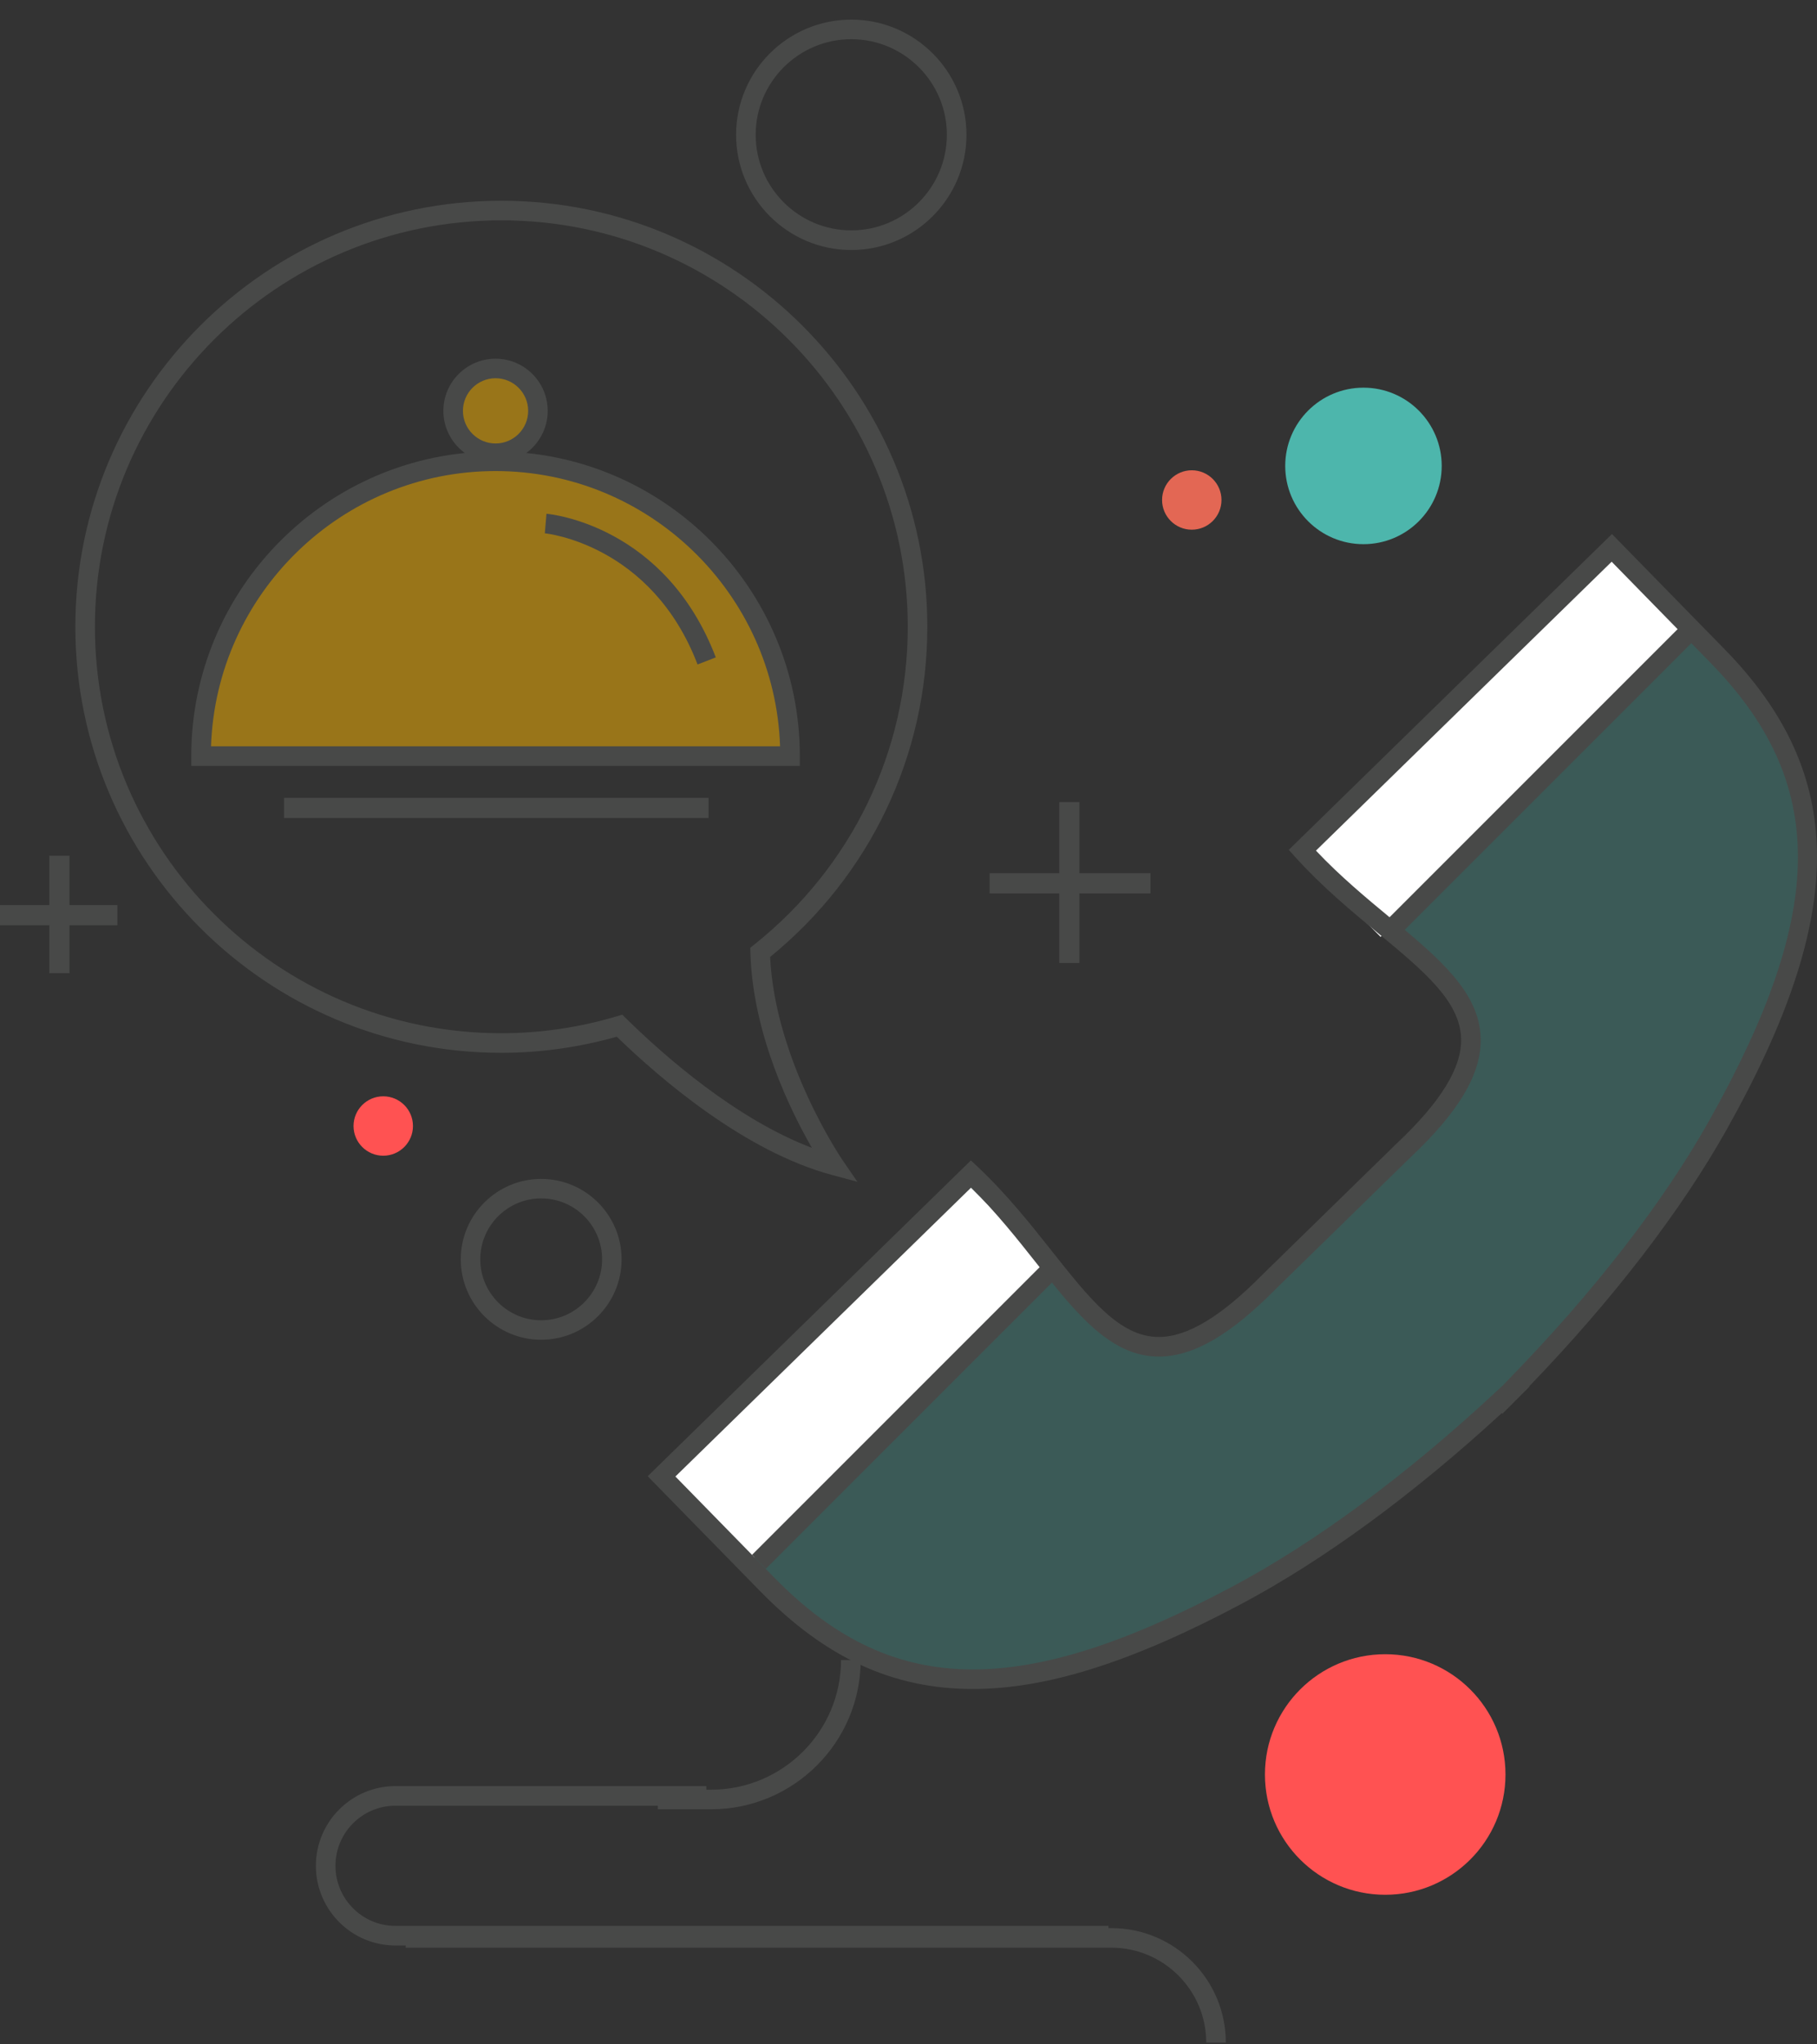<svg width="72" height="81" viewBox="0 0 72 81" fill="none" xmlns="http://www.w3.org/2000/svg">
<rect x="0" y="0" width="72" height="81" fill="#333333" stroke="none"/>
<path fill-rule="evenodd" clip-rule="evenodd" d="M59.55 55.483L59.565 55.498C59.652 55.409 59.738 55.318 59.826 55.228C59.917 55.144 60.008 55.06 60.1 54.975L60.085 54.959C63.232 51.731 66.12 48.135 68.104 44.601C72.726 36.36 72.96 31.008 68.078 26.015L63.892 21.734L51.629 33.719C55.84 38.399 61.864 39.766 55.621 45.635L53.242 47.961L52.706 48.484L50.327 50.809C44.317 56.916 43.087 50.865 38.502 46.55L26.239 58.535L30.427 62.818C35.307 67.809 40.665 67.697 49.01 63.262C52.589 61.361 56.251 58.556 59.55 55.483Z" fill="#4DB6AC" fill-opacity="0.3"/>
<path fill-rule="evenodd" clip-rule="evenodd" d="M29.562 62.04L26.239 58.717L38.189 46.767L41.512 50.09L29.562 62.04Z" fill="white"/>
<path fill-rule="evenodd" clip-rule="evenodd" d="M54.709 37.121L51.388 33.799L63.625 21.561L66.947 24.883L54.709 37.121Z" fill="white"/>
<path fill-rule="evenodd" clip-rule="evenodd" d="M26.763 58.501L30.68 62.505C33.108 64.988 35.611 66.145 38.553 66.145C41.35 66.145 44.608 65.106 48.804 62.878C52.105 61.124 55.721 58.456 59.262 55.16L59.545 54.898L59.546 54.899L59.784 54.65C63.161 51.187 65.913 47.635 67.742 44.376C72.401 36.074 72.411 30.994 67.778 26.259L63.863 22.256L52.146 33.703C53.104 34.72 54.157 35.592 55.095 36.37C56.985 37.935 58.616 39.286 58.673 41.117C58.718 42.525 57.824 44.04 55.864 45.882L50.575 51.05C48.764 52.89 47.283 53.749 45.919 53.749C44 53.749 42.648 52.04 41.081 50.063C40.325 49.107 39.476 48.034 38.48 47.055L26.763 58.501ZM38.553 66.92C38.553 66.92 38.553 66.92 38.553 66.92C35.388 66.92 32.709 65.69 30.125 63.048L25.665 58.49L38.472 45.977L38.744 46.232C39.898 47.318 40.85 48.52 41.69 49.581C43.19 51.476 44.376 52.973 45.919 52.973C47.046 52.973 48.389 52.163 50.027 50.501L55.327 45.323C57.095 43.661 57.934 42.295 57.897 41.142C57.851 39.661 56.416 38.472 54.6 36.967C53.557 36.104 52.377 35.125 51.316 33.948L51.068 33.672L63.875 21.159L68.333 25.717C73.195 30.685 73.22 36.201 68.42 44.755C66.604 47.989 63.905 51.498 60.601 54.923L60.611 54.936L59.533 56.015L59.509 55.989C56.009 59.211 52.44 61.825 49.168 63.562C44.856 65.853 41.482 66.92 38.553 66.92Z" fill="#484948"/>
<path fill-rule="evenodd" clip-rule="evenodd" d="M55.439 37.064L54.89 36.515L66.628 24.777L67.177 25.326L55.439 37.064Z" fill="#484948"/>
<path fill-rule="evenodd" clip-rule="evenodd" d="M30.348 62.155L29.799 61.606L41.422 49.982L41.971 50.531L30.348 62.155Z" fill="#484948"/>
<path fill-rule="evenodd" clip-rule="evenodd" d="M48.574 80.93H47.798C47.798 78.857 46.112 77.17 44.039 77.17H16.077V76.394H44.039C46.54 76.394 48.574 78.428 48.574 80.93Z" fill="#484948"/>
<path fill-rule="evenodd" clip-rule="evenodd" d="M43.923 77.083H15.668C13.931 77.083 12.517 75.667 12.517 73.925C12.517 72.184 13.931 70.767 15.668 70.767H27.988V71.544H15.668C14.358 71.544 13.293 72.612 13.293 73.925C13.293 75.238 14.358 76.306 15.668 76.306H43.923V77.083Z" fill="#484948"/>
<path fill-rule="evenodd" clip-rule="evenodd" d="M28.176 71.686H26.067V70.91H28.176C31.016 70.91 33.326 68.605 33.326 65.772H34.105C34.105 69.033 31.446 71.686 28.176 71.686Z" fill="#484948"/>
<path fill-rule="evenodd" clip-rule="evenodd" d="M24.659 40.203L24.822 40.364C26.33 41.845 29.169 44.341 32.173 45.48C31.326 44.01 29.825 40.969 29.735 37.746L29.729 37.552L29.881 37.431C33.751 34.351 35.971 29.76 35.971 24.834C35.971 15.955 28.746 8.73 19.866 8.73C10.986 8.73 3.761 15.955 3.761 24.834C3.761 33.714 10.986 40.938 19.866 40.938C21.403 40.938 22.942 40.713 24.439 40.268L24.659 40.203ZM33.976 46.825L32.959 46.551C29.538 45.63 26.214 42.794 24.441 41.076C22.941 41.499 21.402 41.714 19.866 41.714C10.558 41.714 2.986 34.142 2.986 24.834C2.986 15.526 10.558 7.954 19.866 7.954C29.174 7.954 36.746 15.526 36.746 24.834C36.746 29.932 34.479 34.688 30.517 37.915C30.71 42.022 33.353 45.917 33.38 45.956L33.976 46.825Z" fill="#484948"/>
<path fill-rule="evenodd" clip-rule="evenodd" d="M7.981 29.944C7.981 23.506 13.213 18.289 19.665 18.289C26.118 18.289 31.349 23.506 31.349 29.944H7.981Z" fill="#FFB800" fill-opacity="0.5"/>
<path fill-rule="evenodd" clip-rule="evenodd" d="M8.362 29.569H30.911C30.707 23.521 25.727 18.664 19.637 18.664C13.546 18.664 8.566 23.521 8.362 29.569ZM31.694 30.346H7.579V29.957C7.579 23.302 12.988 17.887 19.637 17.887C26.285 17.887 31.694 23.302 31.694 29.957V30.346Z" fill="#484948"/>
<path fill-rule="evenodd" clip-rule="evenodd" d="M21.359 16.25C21.359 17.185 20.599 17.944 19.665 17.944C18.73 17.944 17.971 17.185 17.971 16.25C17.971 15.315 18.73 14.557 19.665 14.557C20.599 14.557 21.359 15.315 21.359 16.25Z" fill="#FFB800" fill-opacity="0.5"/>
<path fill-rule="evenodd" clip-rule="evenodd" d="M19.637 14.986C18.924 14.986 18.344 15.567 18.344 16.279C18.344 16.991 18.924 17.571 19.637 17.571C20.349 17.571 20.929 16.991 20.929 16.279C20.929 15.567 20.349 14.986 19.637 14.986ZM19.637 18.346C18.496 18.346 17.569 17.418 17.569 16.279C17.569 15.139 18.496 14.212 19.637 14.212C20.776 14.212 21.703 15.139 21.703 16.279C21.703 17.418 20.776 18.346 19.637 18.346Z" fill="#484948"/>
<path fill-rule="evenodd" clip-rule="evenodd" d="M11.254 32.411H28.077V31.611H11.254V32.411Z" fill="#484948"/>
<path fill-rule="evenodd" clip-rule="evenodd" d="M27.641 26.327C25.816 21.553 21.63 21.135 21.589 21.13L21.655 20.356C21.847 20.373 26.366 20.826 28.364 26.047L27.641 26.327Z" fill="#484948"/>
<path fill-rule="evenodd" clip-rule="evenodd" d="M21.445 47.482C20.114 47.482 19.031 48.565 19.031 49.896C19.031 51.227 20.114 52.311 21.445 52.311C22.776 52.311 23.859 51.227 23.859 49.896C23.859 48.565 22.776 47.482 21.445 47.482ZM21.445 53.083C19.688 53.083 18.258 51.654 18.258 49.896C18.258 48.139 19.688 46.71 21.445 46.71C23.201 46.71 24.631 48.139 24.631 49.896C24.631 51.654 23.201 53.083 21.445 53.083Z" fill="#484948"/>
<path fill-rule="evenodd" clip-rule="evenodd" d="M33.732 1.553C31.644 1.553 29.944 3.253 29.944 5.341C29.944 7.43 31.644 9.128 33.732 9.128C35.821 9.128 37.52 7.43 37.52 5.341C37.52 3.253 35.821 1.553 33.732 1.553ZM33.732 9.906C31.216 9.906 29.168 7.858 29.168 5.341C29.168 2.824 31.216 0.777 33.732 0.777C36.249 0.777 38.297 2.824 38.297 5.341C38.297 7.858 36.249 9.906 33.732 9.906Z" fill="#484948"/>
<path fill-rule="evenodd" clip-rule="evenodd" d="M39.215 35.397H45.589V34.597H39.215V35.397Z" fill="#484948"/>
<path fill-rule="evenodd" clip-rule="evenodd" d="M41.973 38.155H42.773V31.781H41.973V38.155Z" fill="#484948"/>
<path fill-rule="evenodd" clip-rule="evenodd" d="M0 36.66H4.651V35.86H0V36.66Z" fill="#484948"/>
<path fill-rule="evenodd" clip-rule="evenodd" d="M1.954 38.557H2.754V33.906H1.954V38.557Z" fill="#484948"/>
<path fill-rule="evenodd" clip-rule="evenodd" d="M57.129 18.46C57.129 20.173 55.741 21.561 54.028 21.561C52.317 21.561 50.928 20.173 50.928 18.46C50.928 16.749 52.317 15.36 54.028 15.36C55.741 15.36 57.129 16.749 57.129 18.46Z" fill="#4DB6AC"/>
<path fill-rule="evenodd" clip-rule="evenodd" d="M48.402 19.81C48.402 20.46 47.875 20.987 47.225 20.987C46.576 20.987 46.048 20.46 46.048 19.81C46.048 19.16 46.576 18.633 47.225 18.633C47.875 18.633 48.402 19.16 48.402 19.81Z" fill="#E36754"/>
<path fill-rule="evenodd" clip-rule="evenodd" d="M16.364 44.614C16.364 45.263 15.837 45.791 15.187 45.791C14.537 45.791 14.009 45.263 14.009 44.614C14.009 43.964 14.537 43.437 15.187 43.437C15.837 43.437 16.364 43.964 16.364 44.614Z" fill="#FF5252"/>
<path fill-rule="evenodd" clip-rule="evenodd" d="M59.656 70.308C59.656 72.94 57.522 75.073 54.891 75.073C52.258 75.073 50.124 72.94 50.124 70.308C50.124 67.676 52.258 65.542 54.891 65.542C57.522 65.542 59.656 67.676 59.656 70.308Z" fill="#FF5252"/>
</svg>
